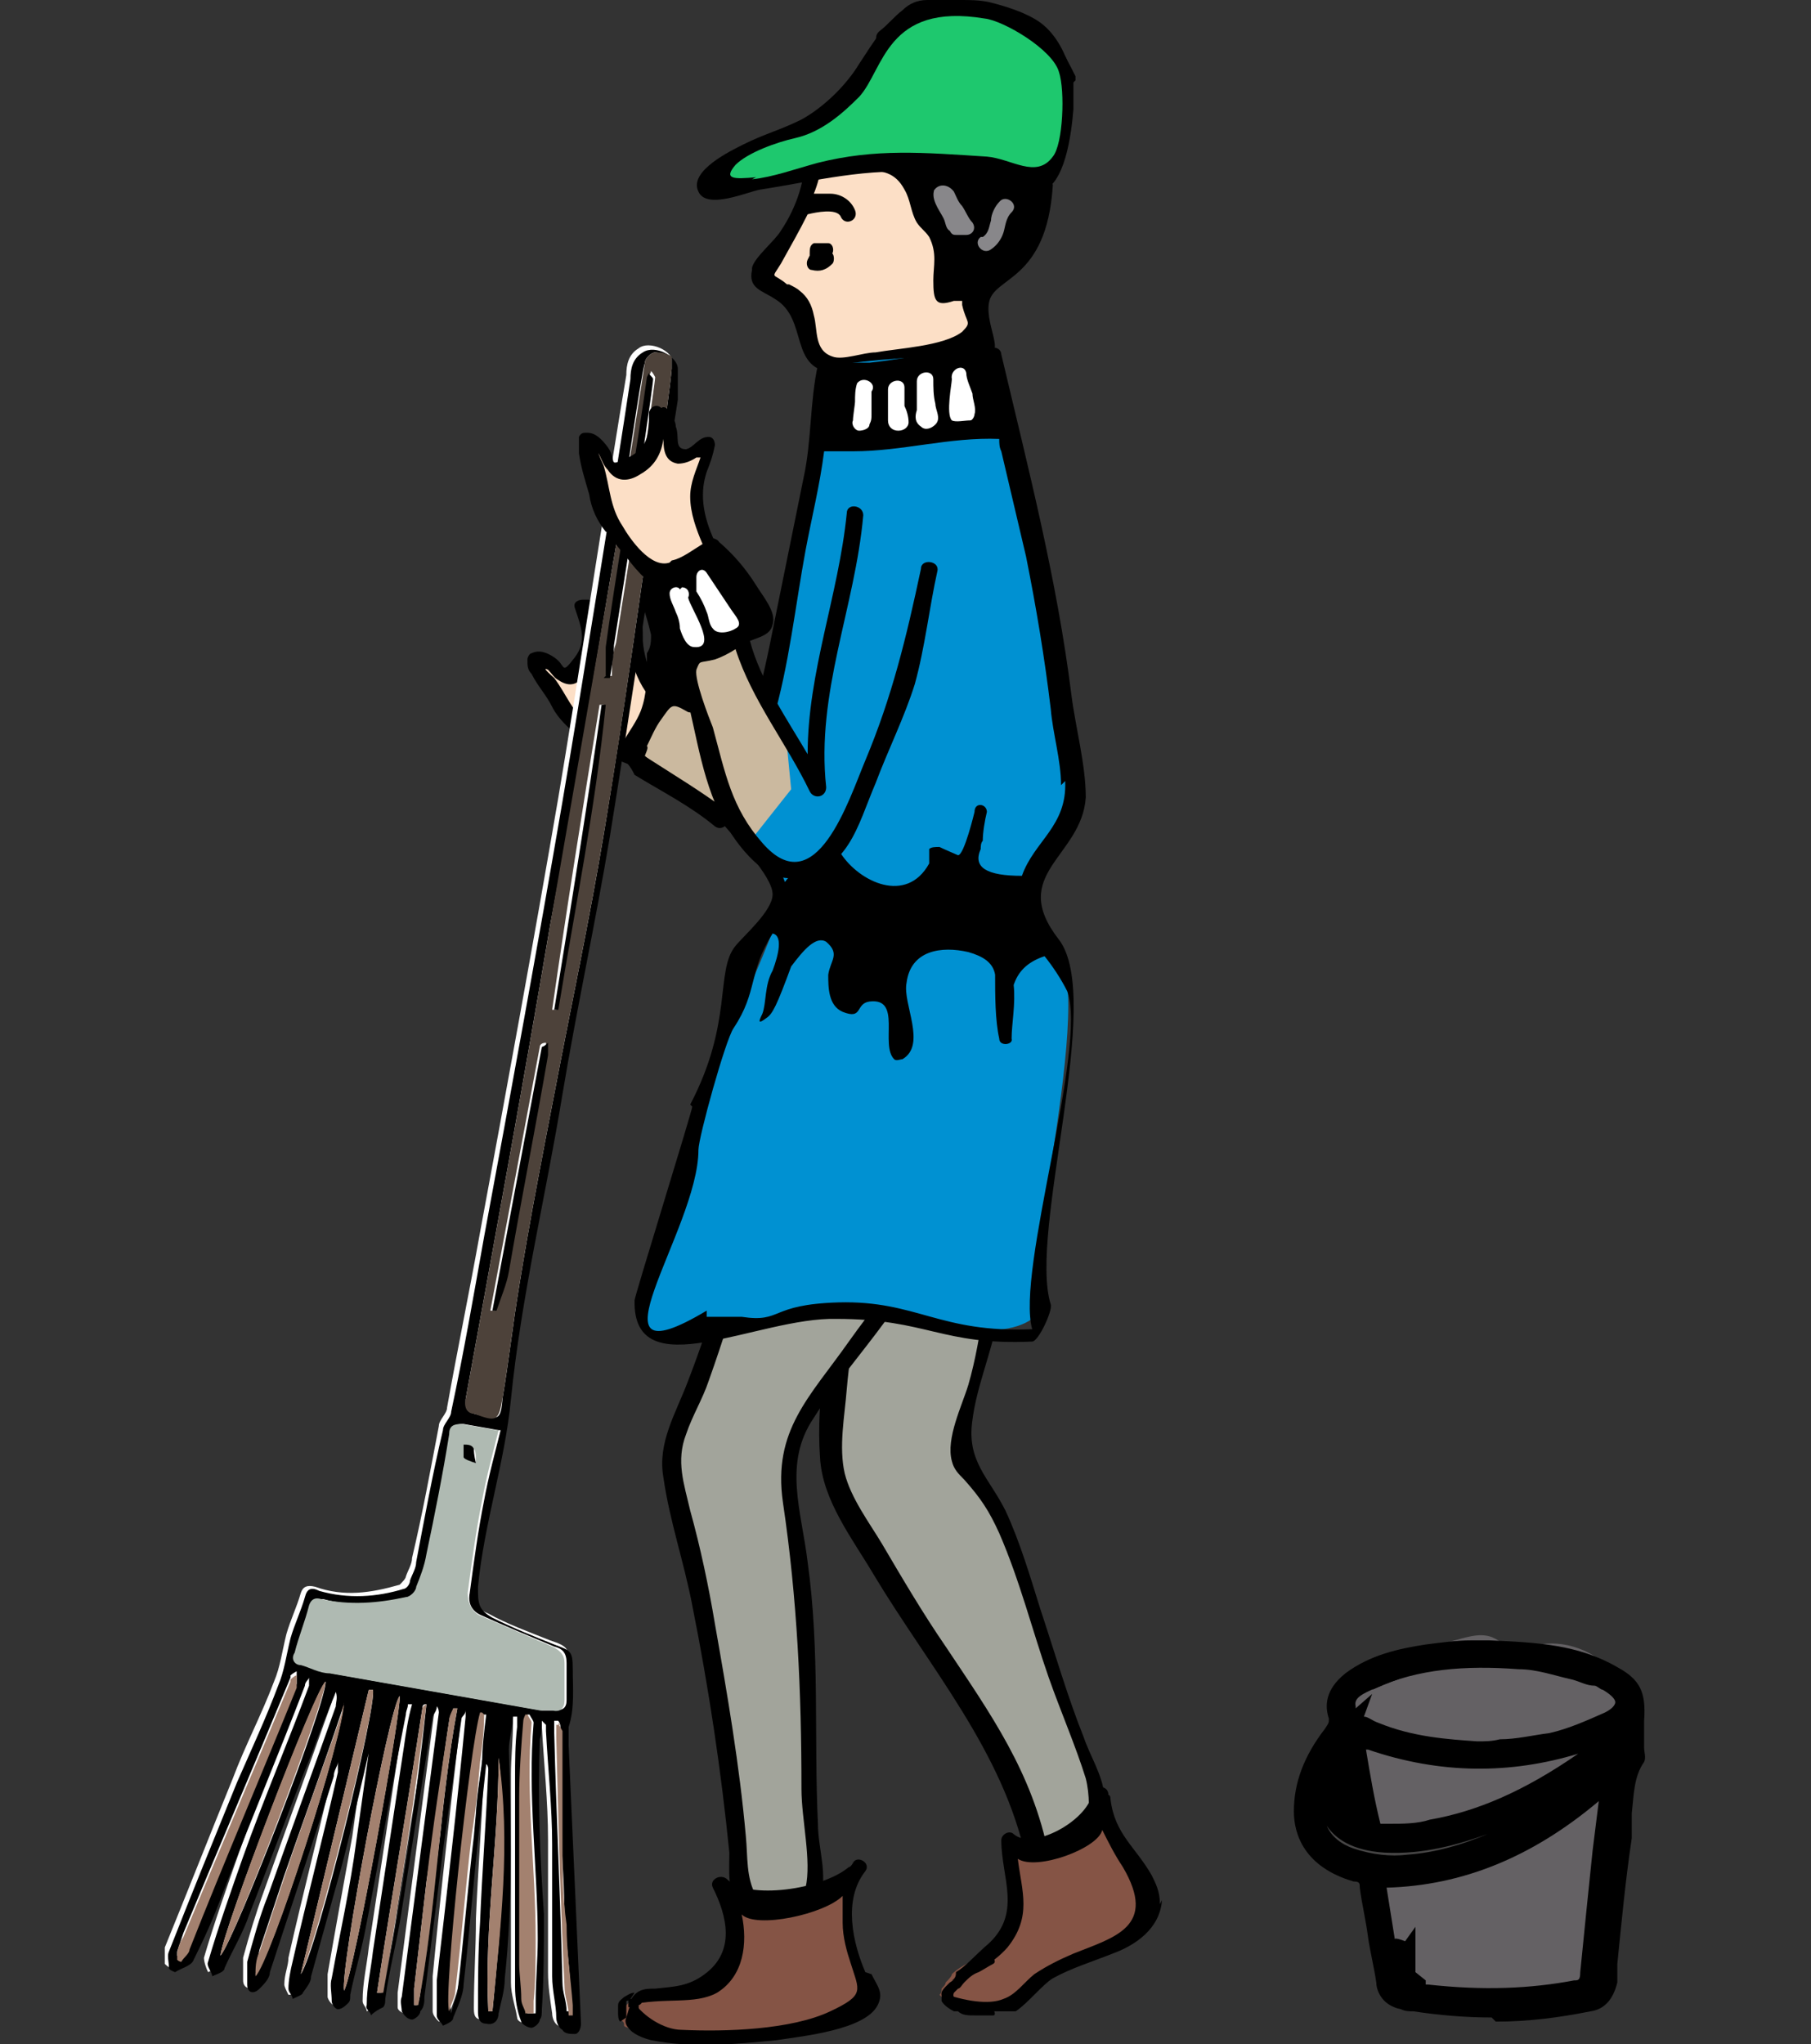 <?xml version="1.0" encoding="UTF-8"?>
<svg xmlns="http://www.w3.org/2000/svg" version="1.1" viewBox="0 0 87.9 99.2">
  <rect x="0" y="0" width="87.9" height="99.2" fill="#333333" stroke="none"/>
  <!-- Generator: Adobe Illustrator 29.2.1, SVG Export Plug-In . SVG Version: 2.1.0 Build 116)  -->
  <defs>
    <style>
      .st0 {
        fill: none;
      }

      .st1 {
        fill: #4d423a;
      }

      .st2 {
        fill: #646164;
      }

      .st3 {
        fill: #a3816f;
      }

      .st4 {
        fill: #855445;
      }

      .st5 {
        fill: #cbb99f;
      }

      .st6 {
        fill: #1ec86e;
      }

      .st7 {
        fill: #0091d2;
      }

      .st8 {
        fill: #fff;
      }

      .st9 {
        fill: #88878a;
      }

      .st10 {
        fill: #474646;
      }

      .st11 {
        fill: #a2a49b;
      }

      .st12 {
        fill: #afbab2;
      }

      .st13 {
        fill: #fcdfc6;
      }
    </style>
  </defs>
  <g id="Ebene_3">
    <g>
      <g>
        <path class="st2" d="M78.6,89.2c-.3.9,0,1.7-.3,2.4-.3.6-.2,1.3-.4,2.1-.1.6-.1,2.5-.5,3-.4.4-1.9.5-2.4.6-.7.2-1.5,0-2.1,0-.6.1-1.2-.1-1.8,0-1,.2-2.4,0-3.5-.4-.4-4.5-2.7-10.2-2.7-14.9,0-.1,4.1-2.1,6.5-2.6,1.6-.3,1.3.9,2.9.5,1.3-.4,2.9,0,4.1,1.3.6.7.6,1.8.6,2.8,0,1.7,0,3.5-.5,5.2"/>
        <path class="st10" d="M77.6,85.6c-2,.9-6.1,3.7-8.3,3.6-1.1,0-2.5,0-3.5-.3-.4-.2.2-2.8-.2-2.9-.3-.1-.8-.3-1-.6-.3-.4-.5,0-.7.4-1,2.2,0,4.2.8,4.5,1.2.5,2.6.6,3.9.7,2.4.2,7.5-3.4,9.7-4.4.5-.2-.3-1-.7-.8"/>
        <path class="st13" d="M28.5,29.3c.4.2.7,1,.9,1.5.4,1.1,1.4-1.2,1.4-1,0,.2.2.6.1.8-.2,1.7.5,2.9,1.6,3.9-.5.4-1.1,1.5-1.4,2.1,0,0,0,0-.1.1,0,0,0,0-.1,0-.8-.3-1.6-.7-2.4-1.2-.6-.3-1.1-.8-1.4-1.4-.1-.3-.2-.6-.4-.9-.1-.2-.3-.3-.5-.4-.2-.2-.3-.4-.4-.7,0,0,0-.1,0-.1,0,0,.1,0,.2,0,.5,0,.9.4,1.2.8,0,.1.5.3.6.3.6-.3.9-1,.9-1.7,0-.7-.2-1.3-.4-1.9"/>
        <path d="M31.1,35.9c-.6.6-1.9-.3-2.5-.7-.8-.6-1.1-1.5-1.7-2.3,0,0-.7-.6-.3-.4.2.2.3.4.5.5.6.4,1,.2,1.4-.4.4-.6.5-1.3.4-2,.2.5.5.9,1,.8.3,0,.5-.4.6-.6,0,0,0,0,.1-.2,0,.6,0,1.3.2,1.9.3.8.7,1.4,1.3,1.9-.3.4-.6,1-.9,1.4M32.8,34.2c-.9-.8-1.5-1.8-1.6-3.1,0-.6,0-.9-.1-1.4,0-.2-.2-.3-.4-.2-.4.1-.4.8-.7,1-.5.3-.5-.4-.8-.8-.2-.3-.3-.4-.6-.6-.1,0-.2,0-.3,0-.2,0-.5.1-.4.4.3.9.6,1.6,0,2.4-.7.9-.4.4-1,0-.3-.2-.7-.4-1.1-.2-.1,0-.2.2-.2.3,0,.3,0,.5.2.7.3.6.7,1,1,1.6.3.6.8,1,1.2,1.4.1,0,.2.1.3.2.2.1.5.3.7.4.4.2,1.5,1,2,.8.6-.3,1.1-1.8,1.6-2.3.1-.1.1-.4,0-.5"/>
      </g>
      <polygon class="st5" points="32.9 33.7 33.6 34.4 34.5 37.8 34.7 39 32.6 37.7 30.8 36.3 32.9 33.7"/>
      <g>
        <path class="st13" d="M39.5,7.4c0,2.1-.9,4.1-2.4,5.5,0,0-.2.2-.2.3,0,.4.3.7.7.8,2,.3,1.2,2.4,2,3.4.8.9,7.7-.9,7.9-1.2.1-.3-.5-2.2-.6-2.1-.1,0-1.4.8-1.1-.4.5-2.4-.8-2.8-1.2-3.6-.3-.7-.3-1.8-.5-2-1-1-3,.5-3.9-.5"/>
        <path d="M38.2,13.8c-.7-.6-.8-.2-.3-1,.5-.9.9-1.6,1.3-2.4,0,0,0,0,0,0,.4-.1,1.4-.3,1.6.1.2.5.9.2.7-.3-.2-.5-.7-.8-1.2-.8-.3,0-.5,0-.8,0,.2-.5.3-.9.4-1.5,0,0,0,0,0,0,1.4,1,3.1-.4,4,1.3.3.5.3,1.1.6,1.6.2.3.4.4.6.7.4.8.2,1.4.2,2.1,0,1,.1,1.3,1,1,.2,0,.3,0,.4,0,0,0,0,.2,0,.2.2.9.5.8,0,1.3-.9.7-3.1.8-4.2,1-.6,0-1.6.4-2.1.2-.9-.3-.7-1.3-.9-2-.1-.5-.3-.9-.7-1.2-.1-.1-.3-.2-.5-.3M36.5,13.1c-.2.9.5,1,1.1,1.4,1.7,1,.6,3.5,3,3.6,2,0,5-1.2,7-.9,1.4.2.2-1.3.4-2.5.2-1.3,2.8-1,3.1-5.7,0-1.1-6.5-1.1-7.2-1.5-1.1-.6-2.5.6-3.5-.2-.2-.1-.3,0-.5,0-.1-.4-.8-.4-.8,0,0,1.4-.4,2.7-1.2,3.9-.3.5-1.3,1.3-1.4,1.8"/>
        <path class="st11" d="M50.2,90.1c-.4-1.8-1-3.9-2-5.5-.5-.8-1.1-1.6-1.6-2.4-1.9-2.8-3.6-5.6-5.3-8.5-.4-.7-.8-1.3-1-2.1-.2-.8-.1-1.7,0-2.5.2-2.8.5-5.6.7-8.4l3.6-3.2,4.2.7c-.3,3.1-.9,6.2-1.8,9.2-.3.9-.5,1.9-.7,2.8,0,.2,0,.4,0,.6.1.5.6.7.9,1.1.5.4.8,1,1.1,1.6,1.8,4.4,2.9,8.9,4.8,13.4l-.6,4.5-2.2-1.3Z"/>
        <path d="M49.8,90.2c-1.1-5.2-4.7-9.3-7.4-13.8-1-1.7-2.5-3.6-2.6-5.7-.2-2.8.4-5.7.7-8.4.1-1.3,0-1.7.9-2.5.8-.8,1.7-1.8,2.7-2.4,1.3-.8,3.3.1,4.8.4.2,0,.4.2.4.4-.2,2-.5,4-.9,5.9-.3,1.6-1,3.2-1.2,4.8-.3,2,.8,2.8,1.6,4.4.7,1.5,1.2,3.2,1.7,4.8.7,2.1,1.3,4.2,2.1,6.2.3.9.9,1.8,1,2.8.1,1.4-.4,3-.5,4.4,0,.3-2.1-.5-2.8-1-.5-.3,0-.9.5-.7.7.4,1.5.9,2.2,1.3-.2.1-.4.2-.6.3.2-1.7.7-3.5.3-5.1-.5-1.6-1.2-3.2-1.8-4.9-.8-2.3-1.4-4.7-2.4-7-.5-1.1-.9-1.7-1.7-2.6-.3-.3-.5-.5-.6-.9-.3-1.1.5-2.7.8-3.7.7-2.4.8-5,1.5-7.4-.1-.6,0-1,.5-1.3-.1,0-.3,0-.4,0-.3-.2-1-.2-1.4-.2-.5,0-1-.1-1.5-.3-.2,0-1,0-.6-.2-.6.2-1.4,1.3-1.9,1.7-.4.4-1.3.9-1.6,1.4-.3.6-.1,2.4-.2,3.1,0,1.1-.2,2.2-.3,3.4-.1,1.3-.4,2.8-.1,4.1.3,1.2,1.2,2.4,1.8,3.4,1,1.7,2,3.4,3.1,5,2.2,3.3,4.2,6.1,5,10.1.1.5-.7.7-.8.2"/>
        <path class="st11" d="M38.7,55.1c-2.7,4.2-3.5,9.3-5.5,13.9-.2.5-.5,1.1-.6,1.7,0,.5,0,.9.1,1.4,2,7.2,3.1,16.3,3.3,19.9l2.3,2.3,1.4-2.6c-.5-3.1-.3-5.3-.3-8.5,0-3.3-.3-6.5-.9-9.8-.2-1.3-.4-2.7.2-3.9.2-.5.6-.9.9-1.3,1.6-1.9,3.2-4.6,4.8-6.5,1.6-1.9,2.4-2.8,3.5-5.7l-9.3-.9Z"/>
        <path d="M39,55.3c-2.2,3.6-3.2,7.8-4.6,11.7-.3.9-.8,1.7-1.1,2.6-.5,1.3-.1,2.4.2,3.7.5,1.8.9,3.7,1.2,5.5.6,3.4,1.2,6.9,1.5,10.3.1,1,0,2,.5,2.9.4.7,2.2.4,2.4-.4.3-1.3-.2-3.3-.2-4.8,0-4.7-.2-9.2-.9-13.9-.5-3.5,1.3-5.1,3.2-7.8,2.2-3.1,4.9-5.9,6.3-9.4.1.2.2.4.3.6-3.1-.3-6.2-.6-9.3-.9-.5,0-.4-.9.1-.8,3.1.3,6.2.6,9.3.9.3,0,.4.3.3.6-1.3,3.1-3.4,5.4-5.3,8.1-1.1,1.5-2.4,3-3.4,4.6-1.5,2.2-.6,4.5-.3,7,.6,4.3.3,8.5.5,12.7,0,1.2.5,2.5.1,3.6-.2.8-3.6,1.1-4,.3-.5-.7-.4-1.6-.4-2.5-.4-4-1-8-1.8-12-.4-2.1-1.1-4.1-1.4-6.2-.3-1.7.6-3.1,1.2-4.7,1.6-4.1,2.5-8.5,4.9-12.3.3-.4.9,0,.6.5"/>
        <path class="st7" d="M35.6,39.8c1.1,1.3,2.5,3.4,2.5,3.5-.1,1.3-3.3,7.9-4.1,10.6-4.8,15.5-2.3,9.9.2,10.3,2.5.4,5.4-.6,7.9-.7.9,0,4.1,1.1,5,1.1,2,0,2.9-.3,3.5-1.1-2,2.9,2.5-14,.9-17-.4-.7-1.6-1.2-1.8-2.7-.1-.8.4-1.6.9-2.3s1.1-1.3,1.4-2.1c.4-1.2-.3-2.5-.4-3.8,0-1.9-1.2-8.6-1.6-10.4-.3-1.2-1.9-8-1.9-8-3.5.1-5.5.2-8.1.6,0,0-.1,3.6-.6,5.1-.2.8-.6,3-.8,3.8-.7,2.9-1.1,5.2-1.3,7.2l-1.9,5.9Z"/>
        <path d="M34.3,63.6c-6.2,3.7-.4-3.9-.4-7.8,0-.6,1.3-5.3,1.7-5.9,1.2-1.8.7-2.7,1.9-4.6.5.1.3,1,0,1.8-.4.7-.3,1.6-.5,2.1-.2.4-.2.5.2.2.3-.2.5-.6,1.2-2.5.6-.8,1.2-1.5,1.7-1.2.7.6.2.9.1,1.6,0,.6,0,1.5.7,1.8,1,.4.6-.4,1.3-.5,1.6-.2.5,2.1,1.2,2.8.1.1.3,0,.4,0,1.2-.7,0-2.7.2-3.7.2-1.6,1.7-1.8,3-1.5.7.2,1.2.5,1.3,1.1,0,1,0,2.2.2,3.1,0,.4.7.3.6,0,0-.7.2-1.7.1-2.6.2-.6.6-1.1,1.5-1.4.4.5.8,1.1,1.1,1.7,1,2.7-2.5,13.6-1.7,16.4-4.5.2-5.6-1.4-9.4-1.3-3.4.1-2.7,1-4.7.7h-1.7ZM51.7,37.9c.1,2.2-1.5,2.9-2.1,4.6-1.7,0-2.4-.4-2-1.3,0-.1,0-.3.1-.4,0-.4.1-1,.2-1.4,0-.4-.6-.5-.6,0,0,0-.5,2.1-.8,2.1,0,0-.7-.3-.9-.4-.2,0-.4,0-.5.1,0,.2,0,.6,0,.7-1.1,2-3.4.9-4.3-.5-.1-.2-.3-.2-.6,0-.8.5-1.7.8-2.1,1.4-.4-1.1-1.5-2.1-2.2-2.9.5-1.6,1.1-3.3,1.6-4.9.8-2.7,1.1-5.6,1.6-8.3.3-1.6.7-3.2.9-4.8,0,0,0,0,0,0,.5,0,.9,0,1.4,0,2.4,0,4.7-.7,7.1-.6,0,.2,0,.4.1.6.4,1.7.8,3.4,1.2,5.1.5,2.5.9,4.9,1.2,7.4.1,1.2.5,2.5.5,3.7M33.6,53.7c0,.2-2.8,9.2-2.8,9.4-.1,4.3,6,.8,9.8.9,4.4,0,5.1,1.3,9.5,1.1.3,0,1-1.5.9-1.8-1.1-3.5,2.6-14.8.4-17.7-2.5-3.2,1.1-4,1.3-6.9,0-1.6-.5-3.4-.7-5-.7-5.6-2.1-11-3.4-16.5,0-.2-.2-.4-.5-.3-2,0-4,.5-5.9.7-.7,0-1.4,0-2.2,0-.2,0-.3.1-.3.1-.4,1.8-.3,3.7-.7,5.5-.5,2.5-1,4.9-1.5,7.4-.6,3.1-1.4,6-2.4,9,0,0,0,0,0,0,0,.1,0,.2,0,.4.6.7,2.4,2.5,2.4,3.4,0,.8-1.4,2-1.8,2.5-1,1.2-.1,3.7-2.2,7.7"/>
        <path class="st4" d="M55.8,91.8c-.2-.6-.7-1-1.1-1.5-.8-.8-1.2-1.9-1.3-3v-.3c-.4,1.4-1.5,1.2-1.8,2.6-1.3-.5-1.7.5-2.8-.4-.1.9.4,1.7.5,2.6.1,1.4-.9,2.8-2.2,3.4-.4.2-.7.4-.9.6,0,.1-.2.3-.3.4,0,.1-.1.2-.2.3,0,.1,0,.2-.1.3,0,0,0,0,0,0,0,0,0,0,.1.1.8.3,1.2.4,2.5.6.2,0,.3,0,.5,0,.2,0,.3-.3.5-.4.9-1.1,2.3-1.8,3.6-2.2.8-.3,1.6-.5,2.2-1,.6-.5,1.1-1.3.8-2.1"/>
        <path d="M56.3,92.4c0-.6-.2-1-.4-1.4-.8-1.4-1.8-2-2-3.7,0,0,0-.2-.1-.2,0-.5-.7-.5-.8,0-.3,1.3-2.9,2.7-3.8,1.9-.2-.2-.6,0-.6.3,0,1.8,1,3.5-.6,5-.7.6-1.1,1.1-1.6,1.4,0,.1,0,.3-.2.4,1-.3,2-.8,2.7-1.6,1.2-1.5.7-2.7.5-4.3.9.6,3.9-.5,4.1-1.4.3.6.6,1.2,1,1.8,1.7,2.9-.4,3.4-2.4,4.2-.7.3-1.3.6-1.9,1-.5.4-.9,1-1.5,1.2-.7.3-1.9.1-3-.3,0,0,0,0,0,.1,0,0,0,0,0,0,.2.3.6.5.9.6.1,0,.2,0,.3.2,0,0,0,0,0,0,.8,0,1.6,0,2.4,0,.6-.4,1.3-1.3,1.8-1.6.9-.5,1.9-.8,2.9-1.2,1.1-.4,2.3-1.2,2.4-2.6"/>
        <path class="st4" d="M41.1,92.1c0-.4.2-.9.4-1.2v.2c-1.5,1.1-2.7.2-3.3,1.7-1.1-1.1-2.2,0-3.4-1.1.7,1.1.8,2.6.3,3.8-.2.4-.4.7-.7,1-.3.2-.7.3-1.1.3-.9.1-1.8.2-2.7.3-.2.2-.4.4-.5.7,0,0,0,0,0,0,0,0,0,.1,0,.2.5.3-.3.3.9.5.4,0,.8.2,1.2.2.4,0,.7,0,1.1,0,2.7,0,5.5-.3,8.1-1.4.3-.1.7-.3.7-.7,0-.2,0-.3-.1-.4-.7-1.3-1-2.8-.8-4.3"/>
        <path d="M42,95.7c-.6-1.4-1.1-3.5,0-4.9.3-.4-.4-.8-.6-.4,0,0-.1.2-.2.2,0,0,0,0,0,0-1.3,1.1-4.9,1.6-5.9.6-.3-.3-.9,0-.7.4.7,1.4,1.1,3.1-.4,4.2-.8.6-1.5.6-2.4.7-.5,0-1,0-1.3.8,1.8-.4,3.2,0,4.3-.6,1.3-.8,1.5-2.4,1.2-3.8.7.7,4,0,4.9-.9,0,.4,0,.9,0,1.3,0,.7.2,1.4.4,2,.4,1.3.7,1.5-1,2.3-1.9.9-5.1,1-7.2.9-.9,0-1.9-.7-2.3-1.3,0,0-.1-.4-.4.7-.1.2,0,.4.1.5,0,0,0,0,0,0,.2.3.7.5,1.1.6,0,0,0,0,0,0,2,.4,4.1.2,6.1,0,1.3-.2,4.3-.5,4.9-1.7.3-.6,0-.9-.3-1.5"/>
        <path d="M52.2,3.9c0,0,0-.2,0-.2-.3-.6-.6-1.2-.9-1.6-.9-1.3-2.5-1.7-4-2-.6,0-1.2,0-1.7,0-1.2.1-2,.8-2.8,1.4-.4.5-.7,1-1.1,1.6-.6,1-1.7,2.1-2.8,2.7-1,.5-1.8.7-2.8,1.2-.6.3-2.7,1.3-2.2,2.3.4.9,2.4,0,3-.1,2.6-.4,5.3-1.1,8-.8,1.3.1,2.5.4,3.8.6.4,0,1.4.4,1.8.3,1.2-.3,1.5-2.8,1.6-4,0-.4,0-.9,0-1.3"/>
      </g>
      <polygon class="st5" points="36 31.1 33.3 32.2 35 38.7 36.5 40.7 38.4 38.3 38.1 35.2 36 31.1"/>
      <g>
        <path d="M39.3,12.4c0,0,0,0,0-.1,0-.2,0-.4.2-.5.2,0,.5,0,.7,0,.2,0,.3.3.2.5.1.1.1.4,0,.5-.3.3-.6.4-1,.3-.2,0-.3-.3-.2-.5"/>
        <path class="st9" d="M47.7,11.5c.3-.2.3-.5.4-.8,0-.3.2-.7.4-.9.3-.4,1,.1.6.5-.3.3-.3.7-.4,1-.1.3-.3.6-.6.8-.4.3-.9-.3-.5-.6"/>
        <path class="st9" d="M45.3,9.3c.2-.4.7-.4,1,0,.1.2.2.5.4.7.2.3.3.6.5.8.2.3,0,.6-.3.6-.1,0-.3,0-.4,0,.1,0,0,0-.1,0-.1,0-.2,0-.3-.2-.2-.1-.2-.4-.3-.6-.2-.4-.7-1-.4-1.5"/>
        <path class="st8" d="M46.2,18.4c-.1-.5.6-.8.7-.3,0,.3.2.7.3,1,0,.3.2.7.1,1,0,.1-.1.3-.2.3-.3,0-.7.1-.9,0-.3-.3,0-1.8,0-2"/>
        <path class="st8" d="M44.5,19.8c0,0,0-1,0-1.3,0-.5.8-.6.8-.1,0,.4,0,.8.1,1.2,0,.3.3.7,0,1-.2.2-.5.3-.7.1-.3-.2-.3-.5-.2-.8"/>
        <path class="st8" d="M43.8,20.2s0,0,0,0c0,0,0,0,0,0,0,0,0,0,0,0M43.1,19.7c0,.1,0,.5,0,.7,0,.3.2.5.5.5.3,0,.5-.2.5-.4,0-.3-.1-.6-.2-.8,0-.3,0-.6,0-.9,0-.5-.8-.4-.8.1,0,.3,0,.6,0,.9"/>
        <path class="st8" d="M41.4,20.4c0-.2.1-.8.1-.9,0-.3,0-.6.1-.9.3-.4,1,0,.7.4,0,0,0,.2,0,.3,0,.1,0,.3,0,.4,0,.1,0,.3,0,.4,0,.2,0,.3-.1.5,0,.2-.3.3-.5.3-.2,0-.4-.3-.3-.5"/>
        <path d="M31.6,27.8c.2-.2.6-.1.9-.2.7-.2,1.2-.7,1.6-1.3.2-.3.7-.2.8,0,.7.6,1.3,1.3,1.8,2.1.3.5,1,1.3.8,1.9-.1.5-.6.6-1.1.8.5,1.9,1.8,3.8,2.8,5.5,0-4,1.5-7.7,1.9-11.7,0-.5.8-.4.8.1-.4,4.5-2.3,8.6-1.8,13.2,0,.5-.6.6-.8.2-1.1-2.3-2.8-4.4-3.6-6.9-.3.2-.7.4-1,.5-.8.2-.7,0-.9.5-.1.5.6,2.3.8,2.8.6,2.2.9,3.9,2.4,5.6,2.6,3,4.2-2.1,5-4,1.3-3.1,2-6,2.7-9.3,0-.5.9-.4.8.1-.4,1.8-.6,3.7-1.1,5.5-.5,1.6-1.3,3.2-1.9,4.8-.9,2.1-1.3,4.3-4,4.6-1.5.2-3-1.9-3.6-3.2-1-2.1-1.2-4.6-1.9-6.8-.2,0-.4,0-.6-.2-.2-.3-.3-.9-.4-1.2-.2-.6-.3-1.1-.4-1.7-.1-.5-.6-1.3,0-1.7"/>
        <path class="st8" d="M33.8,28.4s0,0,0-.1c0-.1,0-.3,0-.3,0-.3.3-.5.5-.2.4.6.8,1.2,1.2,1.8.2.3.6.7.2.9-.3.2-.9.3-1.1,0-.2-.2-.2-.6-.3-.8-.1-.3-.3-.7-.5-1,0,0,0-.2,0-.2"/>
        <path class="st8" d="M33.1,28.5s0,0,0,0c0,0,0,0,0,0,.3,0,.4.3.3.5.1.5,1.5,2.5.3,2.4-.4,0-.6-.6-.7-.9,0-.3-.1-.6-.2-.8-.1-.3-.3-.6-.3-.9,0-.3.4-.4.5-.2"/>
        <path d="M35.5,39.5c-1.3-1-2.8-1.9-4.2-2.8,0-.1.2-.4.1-.5.2-.4.4-.9.7-1.3.5-.7.5-.8,1.2-.4.4.3.9-.4.5-.6-.2,0-.3-.2-.5-.3.4-.3,0-1.2-.1-1.5-.2-.5-.6-1.1-1.2-1,0-.1,0-.3,0-.4,0-.8-.2-1.8-.6-2.5-.4-.8-1.2-1.2-1.7-1.9,0-.1-.1-.2-.2-.2,0,0,0,0,0,0,0,.2.1.4.2.5,1,1.2,1.6,2.9,1.9,4.2,0,.3,0,.6-.2.9,0,.1,0,.3,0,.4,0,.8,0,1.6-.3,2.4-.2.5-.5.9-.8,1.4,0,.1,0,.2,0,.3,0,.3,0,.6.1.8.2.2.3.4.4.6,1.3.8,2.7,1.5,3.9,2.5.4.3.9-.3.5-.6"/>
        <path d="M30.8,96.7c-.2,0-.3.1-.5.2-.1.1-.3.2-.3.4,0,.1,0,.3,0,.4,0,.1,0,.3.1.4,0,0,.3-.2.3-.2,0,0,0-.2,0-.3,0,0,0-.2,0-.3,0,0,0,0,0,0,0,0,0,0,0,0,0,0,0,0,0,0,0,0,0-.1,0-.2,0,0,0,0,0,0,0,0,0,0,0,0,0,0,.1,0,.2-.1,0,0,0,0,0,0,0,0,0,0,0,0"/>
        <path d="M31,97.6c0-.1,0-.2,0-.3,0,0,0,0,0,0,0,0,0,0,0,0,0,0,.1,0,.2-.2,0,0,0,0,0,0,0,0-.2,0-.3,0,0,0-.1,0-.2.1v-.2s-.1,0-.2,0c0,0,0,0,0,0,0,0,0,0,0,0v.4s0,0,.1,0c0,0,0,0,0,0,0,0,0,.2.1.3,0,0,0,0,0,0,0,.2.2.4.4.5,0,0,.1,0,.1,0,0,0,.1-.1.1-.1-.2-.1-.4-.3-.4-.5"/>
        <path d="M47.7,97.4c-.1,0-.2,0-.4,0-.1,0-.2,0-.3,0,0,0,0,0,0,0,0,0-.2,0-.2,0,0,0,0,0,0,0,0,0-.2-.1-.3-.2,0,0,0-.1,0-.1-.1,0-.3-.2-.2-.4,0,0,.2-.2.2-.2.1,0,.2-.2.3-.3.2-.2.4-.4.7-.5.2-.1.5-.3.7-.4.2-.1,0-.4-.2-.3-.3.2-.6.3-.8.5-.1,0-.3.2-.4.3,0,0,0,0,0,0,0,0-.2,0-.2,0,0,0,0,0,0,0-.2.1-.3.3-.5.4h0c0,0-.1.1-.2.2,0,0-.2.2-.2.3,0,.1,0,.3,0,.4.1.2.4.4.6.5,0,0,.1,0,.2,0,.2.2.5.2.8.2.2,0,.3,0,.5,0,.1,0,.3,0,.4,0,.2,0,0-.4-.1-.3"/>
        <path d="M45.7,96.6s0,0,0,0"/>
        <path d="M52,3.5c-.3-.9-.7-1.8-1.5-2.4-.7-.5-1.7-.8-2.5-1-.5-.1-.9-.1-1.4-.1-.5,0-1,0-1.6,0-.5,0-.9.2-1.2.5-.4.3-.7.7-1.1,1-.5.4.2,1.1.7.7.3-.2.5-.5.8-.8.3-.2.6-.3,1-.4.4,0,.8,0,1.3,0,.4,0,.8,0,1.2,0,.7.2,1.4.4,2,.8.7.4,1,1.2,1.2,1.9.2.6,1.2.4,1-.3"/>
        <path class="st6" d="M36.5,8.7c1-.1,2.1-.5,3.2-.8,2.8-.7,5.1-.5,8.2-.3,1.2.1,2.4,1.1,3.2,0,.5-.6.6-3.2.3-4.1-.3-1.1-2.7-2.5-3.6-2.6-4.8-.8-4.9,2.5-6.1,3.8-.8.8-1.8,1.7-3.1,2-.9.2-2.3.7-2.9,1.3-.6.7-.1.7,1,.6"/>
        <path class="st8" d="M26.3,83.5s0,0,0,0c0,0,0,.2,0,.3.1,1.8.3,3.6.3,5.5,0,2.1,0,4.2,0,6.4,0,.7.1,1.3.2,2,0,.2.1.5.3.6.1.1.4.2.6.2.1,0,.3-.3.3-.5-.2-4.5-.4-9-.6-13.5,0-.3,0-.6,0-.9.4-.9.2-1.9.2-2.8,0-.8,0-.9-.9-1.2-1-.4-2.1-.8-3-1.3-.7-.3-.8-.6-.7-1.5.3-3.1,1.3-6,1.6-9.1.5-5,1.7-9.8,2.5-14.8.7-4.2,1.6-8.3,2.3-12.5.8-5,2.5-16.3,3.3-21.2,0-.5.1-1,0-1.5,0-.7-1.2-1.2-1.7-.8-.5.3-.6.8-.6,1.3-.8,4.7-2.5,15.8-3.3,20.5-1.2,7-2.5,14.1-3.8,21.1-.5,2.8-1.1,5.7-1.6,8.5,0,.3-.4.6-.4.9-.4,2.1-.8,4.3-1.3,6.4,0,.3-.2.6-.3.9,0,.1-.2.3-.3.4-1.4.4-2.7.6-4.1.1-.4-.1-.6,0-.7.3-.2.7-.5,1.3-.7,2-.2.8-.3,1.6-.6,2.3-.6,1.6-1.4,3.1-2,4.7-1.1,2.7-2.2,5.5-3.3,8.2,0,.2,0,.5,0,.8,0,0,.2.2.3.2.3-.2.8-.3.9-.6.5-1,1-2.1,1.4-3.2,1.4-3.4,2.7-6.7,4-10.1,0-.1.2-.2.2-.4,0,.2,0,.3,0,.4-1.1,2.8-2.2,5.5-3.2,8.3-.6,1.7-1.2,3.4-1.7,5.1,0,.2.1.5.2.7.2-.1.5-.2.6-.4.4-.8.8-1.7,1.2-2.6.9-2.3,1.8-4.7,2.7-7,.4-.9.7-1.9,1.1-2.8.1-.3.3-.7.4-1,0,.3,0,.5,0,.7-1.1,3.1-2.2,6.1-3.3,9.2-.4,1.1-.7,2.1-1,3.2,0,.4,0,.8,0,1.1,0,.4.4.5.6.2.2-.2.4-.5.5-.8,1-3.2,2.1-6.4,3.1-9.5,0-.2.2-.4.2-.7,0,.2,0,.4,0,.5-.7,3-1.5,6.1-2.2,9.2,0,.4-.2.8-.2,1.3,0,.1.1.3.2.5.2,0,.4-.1.5-.3.2-.2.3-.5.4-.8.5-1.8,1-3.6,1.5-5.4.6-2.4,1.2-4.8,1.7-7.1,0-.2,0-.3.1-.5,0,0-.1,0-.2,0-.3,2.1-.6,4.3-.9,6.4-.4,2.2-.8,4.4-1.2,6.7,0,.4,0,.8,0,1.1,0,.1.2.4.3.4.2,0,.3-.2.5-.3,0-.1.1-.3.1-.4.2-1,.5-2,.7-3,.7-3.5,1.3-7.1,2-10.6,0-.2,0-.3.1-.5,0,0,.1,0,.2,0-.1.7-.3,1.4-.4,2.1-.5,3.3-1,6.6-1.5,9.9-.1.9-.3,1.7-.3,2.6,0,.2.2.3.2.5.2-.1.4-.2.6-.4,0,0,.1-.2.1-.4.3-1.4.6-2.8.8-4.3.5-3.1,1-6.3,1.5-9.4,0-.2,0-.3.2-.5.1.1.1.2.1.3-.6,4.6-1.2,9.2-1.8,13.8,0,.2,0,.5,0,.7,0,.2.3.3.5.4.1,0,.3-.2.4-.4.1-.2.2-.5.2-.7.3-2.4.6-4.8.9-7.1.3-2.1.6-4.3.9-6.4,0,0,0-.2.2-.4,0,.2,0,.3,0,.3-.5,4.3-1,8.6-1.4,12.8,0,.6,0,1.1,0,1.7,0,.2.2.4.3.5.2-.1.4-.2.5-.4.2-.5.4-1,.5-1.6.3-2.6.6-5.3.8-7.9,0-.9.2-1.9.3-2.8.1.1.2.2.1.3-.1,2.5-.3,5-.4,7.4,0,1.4-.1,2.9-.1,4.3,0,.3,0,.6.4.6.4,0,.5-.2.6-.5.1-.6.2-1.2.3-1.7.5-3.7.4-7.4.2-11.1,0-.5.1-1.1.2-1.6,0,0,.1,0,.2,0,0,.2,0,.3,0,.5,0,.8-.1,1.7-.1,2.5,0,1.3,0,2.7,0,4,0,2,0,4.1,0,6.1,0,.6.2,1.1.3,1.7,0,.2.3.3.5.3.1,0,.3-.2.4-.4,0-.1,0-.3.1-.5,0-1.5.2-3.1.1-4.6-.2-2.8-.3-5.6-.2-8.5,0-.3,0-.6.1-.9"/>
        <path d="M27.1,83.5c0,0-.1,0-.2,0,0,.2,0,.4,0,.6.1,4,.3,8,.4,12.1,0,.5.2.9.2,1.4,0,0,.1,0,.2,0,0-.2,0-.3,0-.5,0-1.3-.2-2.6-.3-3.9,0-1.5-.1-3-.2-4.4,0-1.6,0-3.3,0-5,0-.1,0-.2-.2-.4M18.3,96.7c0,0,.2,0,.3,0,.9-4.6,1.6-9.3,2.1-14-.1,0-.2,0-.2.2-.7,4.6-1.5,9.2-2.2,13.8M22.2,82.9c0,0-.1,0-.2,0,0,.2-.2.4-.2.6-.4,2.6-.7,5.2-1.1,7.8-.2,1.7-.4,3.5-.6,5.2,0,.3,0,.5,0,.8,0,0,.1,0,.2,0,.9-4.7,1-9.6,1.9-14.4M18.1,82c0,0-.1,0-.2,0-1.1,4.6-2.2,9.2-3.3,13.8.8-1.2,3.7-13,3.5-13.8M23.7,97.6c0,0,.2,0,.2,0,.4-4.1.8-8.2.3-12.3,0,4.1-.7,8.2-.5,12.3M23.5,83.2s0,0-.1,0c-.5,1.7-1.8,13.8-1.5,14.5.1-.4.2-.7.3-1,.3-2.5.5-5.1.8-7.6.1-1.2.2-2.3.4-3.5,0-.8.1-1.6.2-2.4M16.7,96.6c.5-.9,2.8-13.7,2.7-14.3-.5.5-2.9,13.3-2.7,14.3M15.8,81.6c-.5.4-5,12.1-5.1,13.3.7-.8,5.2-12.4,5.1-13.3M16.7,82.6c0,.1,0,.2-.1.4-.9,2.7-1.9,5.4-2.8,8-.4,1.2-.8,2.4-1.2,3.6-.1.4-.1.8-.2,1.2.7-.5,4.3-11.6,4.3-13.3M8.6,94.9c0,0,.1,0,.2.1.1-.2.3-.4.4-.6,1.7-4.2,3.5-8.4,5.2-12.7,0,0,0-.2,0-.2,0-.1,0-.3,0-.4,0,0-.2.1-.3.2,0,0,0,0,0,.1-1.7,4.1-3.5,8.3-5.2,12.4-.1.3-.2.6-.3.9M25.6,83.2c0,.2-.1.3-.1.3,0,1.2-.2,2.5-.2,3.7,0,2.7,0,5.4,0,8.1,0,.6,0,1.2.1,1.7,0,.2.2.4.2.7.1,0,.2,0,.4,0,0-.2,0-.4,0-.6,0-1,.1-2,.1-3,0-3.5-.5-7-.2-10.5,0-.1-.1-.2-.2-.4M32.6,17.3c-.3,0-.6-.2-.8-.2-.2,0-.5.3-.5.5-.2.6-1.2,7.6-1.3,8.3-1.1,6.3-2.1,12.7-3.3,19-1.3,7.7-2.7,15.3-4.1,23,0,.4,0,.6.4.7,1.2.3,1.3.4,1.4-.8.3-1.8.5-3.6.8-5.4.5-3.1,1.1-6.2,1.7-9.3.8-4.2,1.7-8.4,2.4-12.6.7-4.2,1.3-8.3,1.9-12.5.2-1.3,1.3-8.8,1.4-10.1,0-.2,0-.3,0-.6M24.2,69.4c-.6-.1-1.1-.2-1.7-.3-.4,0-.5.1-.6.5-.4,1.9-.7,3.9-1.1,5.8-.1.5-.3,1.1-.5,1.6,0,.2-.3.4-.5.5-1.3.3-2.7.5-4.1.1-.3,0-.5,0-.6.3-.2.8-.5,1.5-.7,2.3-.1.3,0,.5.3.6.5.1,1,.3,1.4.4,3.4.6,6.8,1.2,10.2,1.8.2,0,.4,0,.6,0,.4,0,.6-.1.6-.5,0-.6,0-1.2,0-1.8,0-.5-.2-.7-.6-.8-1.2-.5-2.4-1-3.5-1.5-.5-.2-.7-.6-.6-1.1.2-1.5.4-3,.7-4.5.2-1.1.5-2.2.8-3.4M26.3,83.5c0,.3,0,.6-.1.9-.1,2.8,0,5.6.2,8.5,0,1.5,0,3.1-.1,4.6,0,.2,0,.4-.1.5,0,.2-.3.4-.4.4-.2,0-.5-.2-.5-.3-.2-.5-.3-1.1-.3-1.7,0-2,0-4.1,0-6.1,0-1.3,0-2.7,0-4,0-.8,0-1.7.1-2.5,0-.2,0-.3,0-.5,0,0-.1,0-.2,0,0,.5-.2,1.1-.2,1.6.1,3.7.2,7.4-.2,11.1,0,.6-.2,1.2-.3,1.7,0,.3-.2.6-.6.5-.4,0-.4-.4-.4-.6,0-1.4,0-2.9.1-4.3.1-2.5.3-5,.4-7.4,0-.1,0-.2-.1-.3-.1.9-.2,1.9-.3,2.8-.3,2.6-.5,5.3-.8,7.9,0,.5-.3,1.1-.5,1.6,0,.2-.3.3-.5.4-.1-.2-.3-.3-.3-.5,0-.6,0-1.1,0-1.7.5-4.3,1-8.6,1.4-12.8,0,0,0-.1,0-.3,0,.2-.2.3-.2.4-.3,2.1-.6,4.3-.9,6.4-.3,2.4-.6,4.8-.9,7.1,0,.2,0,.5-.2.7,0,.2-.3.4-.4.4-.2,0-.4-.2-.5-.4,0-.2-.1-.5,0-.7.6-4.6,1.2-9.2,1.8-13.8,0,0,0-.2-.1-.3,0,.2-.1.3-.2.5-.5,3.1-1,6.3-1.5,9.4-.2,1.4-.6,2.8-.8,4.3,0,.1,0,.3-.1.4-.2.1-.4.2-.6.4,0-.2-.3-.3-.2-.5,0-.9.2-1.7.3-2.6.5-3.3,1-6.6,1.5-9.9.1-.7.2-1.4.4-2.1,0,0-.1,0-.2,0,0,.2-.1.3-.1.5-.7,3.5-1.3,7.1-2,10.6-.2,1-.5,2-.7,3,0,.2,0,.3-.1.4-.1.1-.3.3-.5.3-.1,0-.3-.2-.3-.4,0-.4-.1-.8,0-1.1.4-2.2.9-4.4,1.2-6.7.3-2.1.6-4.3.9-6.4,0,0,.1,0,.2,0,0,.2-.1.3-.1.5-.6,2.4-1.1,4.8-1.7,7.1-.5,1.8-1,3.6-1.5,5.4,0,.3-.2.5-.4.8,0,.1-.3.2-.5.3,0-.2-.2-.3-.2-.5,0-.4.1-.9.2-1.3.7-3.1,1.5-6.1,2.2-9.2,0-.2,0-.3,0-.5,0,.2-.2.4-.2.7-1,3.2-2.1,6.4-3.1,9.5,0,.3-.3.6-.5.8-.3.3-.6.2-.6-.2,0-.4,0-.8,0-1.1.3-1.1.6-2.2,1-3.2,1.1-3.1,2.2-6.1,3.3-9.2,0-.2.1-.4,0-.7-.1.3-.3.7-.4,1-.4.9-.7,1.9-1.1,2.8-.9,2.3-1.8,4.7-2.7,7-.3.9-.8,1.7-1.2,2.6,0,.2-.4.3-.6.4,0-.2-.3-.5-.2-.7.5-1.7,1.1-3.4,1.7-5.1,1-2.8,2.2-5.6,3.2-8.3,0-.1,0-.2,0-.4,0,.1-.2.2-.2.4-1.3,3.4-2.7,6.7-4,10.1-.4,1.1-.9,2.2-1.4,3.2-.1.3-.6.4-.9.6,0,0-.3-.1-.3-.2,0-.3-.1-.6,0-.8,1.1-2.8,2.2-5.5,3.3-8.2.7-1.6,1.4-3.1,2-4.7.3-.7.4-1.5.6-2.3.2-.7.5-1.3.7-2,.1-.4.3-.5.7-.3,1.4.4,2.8.3,4.1-.1.1,0,.3-.2.3-.4.1-.3.3-.6.3-.9.4-2.1.8-4.3,1.3-6.4,0-.3.4-.6.4-.9.6-2.8,1.1-5.7,1.6-8.5,1.3-7,2.6-14.1,3.8-21.1.8-4.7,2.6-15.8,3.3-20.5,0-.5.1-1,.6-1.3.6-.4,1.7.2,1.7.8,0,.5,0,1,0,1.5-.8,5-2.5,16.3-3.3,21.2-.7,4.2-1.6,8.3-2.3,12.5-.8,4.9-2,9.8-2.5,14.8-.3,3.1-1.3,6-1.6,9.1,0,.8,0,1.1.7,1.5,1,.5,2,.9,3,1.3.8.3.9.3.9,1.2,0,.9.1,1.9-.2,2.8,0,.3,0,.6,0,.9.2,4.5.4,9,.6,13.5,0,.2-.1.5-.3.5-.2,0-.5,0-.6-.2-.2-.1-.3-.4-.3-.6,0-.6-.2-1.3-.2-2,0-2.1,0-4.2,0-6.4,0-1.8-.2-3.6-.3-5.5,0,0,0-.2,0-.3,0,0,0,0,0,0"/>
        <path class="st12" d="M23.1,71c0-.3,0-.6-.1-.7,0-.1-.3-.1-.5-.2,0,.2,0,.4,0,.6,0,.1.3.1.6.3M24.2,69.4c-.3,1.2-.6,2.3-.8,3.4-.3,1.5-.5,3-.7,4.5,0,.5.2.9.6,1.1,1.2.5,2.3,1,3.5,1.5.4.2.6.4.6.8,0,.6,0,1.2,0,1.8,0,.4-.2.6-.6.5-.2,0-.4,0-.6,0-3.4-.6-6.8-1.2-10.2-1.8-.5,0-1-.3-1.4-.4-.3,0-.5-.3-.3-.6.2-.8.5-1.5.7-2.3.1-.3.3-.4.6-.3,1.4.3,2.7.2,4.1-.1.2,0,.5-.3.5-.5.2-.5.4-1,.5-1.6.4-1.9.8-3.9,1.1-5.8,0-.4.2-.5.6-.5.6.1,1.1.2,1.7.3"/>
        <path class="st1" d="M29.4,32.8c0,0,.2,0,.3,0,0-.5,0-1,.2-1.6.3-1.9.6-3.8.9-5.7,0-.3,1-6.9,1-7.2,0,0-.1-.2-.2-.3,0,.1-.1.2-.1.2-.4,2.3-1.7,10.8-2,13.1,0,.5,0,.9,0,1.4M23.9,63.6s0,0,.1,0c.2-.6.4-1.2.6-1.9.7-3.5,1.3-7,1.9-10.5,0-.2,0-.3,0-.6-.2,0-.3.1-.3.2-.8,4.3-1.6,8.5-2.4,12.8M29.4,34.2c0,0-.2,0-.3,0-.8,4.9-1.6,9.9-2.3,14.8,0,0,.2,0,.2,0,.8-4.9,1.9-9.8,2.3-14.8M32.6,17.3c0,.2,0,.4,0,.6-.1,1.3-1.2,8.8-1.4,10.1-.6,4.2-1.2,8.4-1.9,12.5-.7,4.2-1.6,8.4-2.4,12.6-.6,3.1-1.2,6.2-1.7,9.3-.3,1.8-.5,3.6-.8,5.4-.2,1.2-.3,1.2-1.4.8-.3,0-.5-.3-.4-.7,1.4-7.7,2.8-15.3,4.1-23,1.1-6.3,2.2-12.7,3.3-19,.1-.7,1.2-7.6,1.3-8.3,0-.2.3-.5.5-.5.2,0,.5,0,.8.2"/>
        <path class="st3" d="M25.6,83.2c.1.2.2.3.2.4-.3,3.5.2,7,.2,10.5,0,1,0,2-.1,3,0,.2,0,.4,0,.6-.1,0-.2,0-.4,0,0-.2-.2-.4-.2-.7,0-.6-.1-1.2-.1-1.7,0-2.7,0-5.4,0-8.1,0-1.2.1-2.5.2-3.7,0,0,0-.1.1-.3"/>
        <path class="st3" d="M8.6,94.9c0-.3.1-.6.3-.9,1.7-4.1,3.5-8.3,5.2-12.4,0,0,0-.1,0-.1,0,0,.2-.2.3-.2,0,.1,0,.3,0,.4,0,0,0,.2,0,.2-1.7,4.2-3.5,8.4-5.2,12.7,0,.2-.3.4-.4.6,0,0-.1,0-.2-.1"/>
        <path class="st3" d="M16.7,82.6c0,1.6-3.6,12.7-4.3,13.3,0-.4,0-.8.2-1.2.4-1.2.8-2.4,1.2-3.6.9-2.7,1.9-5.4,2.8-8,0-.1,0-.2.1-.4"/>
        <path class="st3" d="M15.8,81.6c0,.9-4.4,12.5-5.1,13.3.1-1.2,4.6-13,5.1-13.3"/>
        <path class="st3" d="M16.7,96.6c-.2-1,2.2-13.8,2.7-14.3.1.7-2.2,13.4-2.7,14.3"/>
        <path class="st3" d="M23.5,83.2c0,.8-.1,1.6-.2,2.3-.1,1.2-.2,2.3-.4,3.5-.3,2.5-.5,5.1-.8,7.6,0,.3-.2.6-.3,1-.3-.7,1-12.8,1.5-14.5,0,0,0,0,.1,0"/>
        <path class="st3" d="M23.7,97.6c-.2-4.1.5-8.2.5-12.3.6,4.1.1,8.2-.3,12.3,0,0-.2,0-.3,0"/>
        <path class="st3" d="M18.1,82c.2.8-2.8,12.6-3.5,13.8,1.1-4.6,2.2-9.2,3.3-13.8,0,0,.1,0,.2,0"/>
        <path class="st3" d="M22.2,82.9c-.9,4.8-1,9.6-1.9,14.4,0,0-.1,0-.2,0,0-.3,0-.5,0-.8.2-1.7.4-3.5.6-5.2.3-2.6.7-5.2,1.1-7.8,0-.2.1-.4.2-.6,0,0,.1,0,.2,0"/>
        <path class="st3" d="M18.3,96.7c.7-4.6,1.5-9.2,2.2-13.8,0,0,0-.1.2-.2-.6,4.7-1.3,9.4-2.1,14,0,0-.2,0-.3,0"/>
        <path class="st3" d="M27.1,83.6c0,.1.1.2.2.4,0,1.7,0,3.3,0,5,0,1.5,0,3,.2,4.4,0,1.3.2,2.6.3,3.9,0,.2,0,.3,0,.5,0,0-.1,0-.2,0,0-.5-.2-.9-.2-1.4-.2-4-.3-8-.4-12.1,0-.2,0-.4,0-.6,0,0,.1,0,.2,0"/>
        <path d="M23.1,71c-.3-.1-.6-.2-.6-.3,0-.2,0-.4,0-.6.2,0,.4,0,.5.2,0,.1,0,.3.1.7"/>
        <path d="M29.4,34.2c-.5,5-1.5,9.9-2.3,14.8,0,0-.2,0-.2,0,.8-4.9,1.6-9.9,2.3-14.8,0,0,.2,0,.3,0"/>
        <path d="M23.9,63.6c.8-4.3,1.6-8.5,2.4-12.8,0,0,.1,0,.3-.2,0,.3,0,.4,0,.6-.6,3.5-1.3,7-1.9,10.5-.1.6-.4,1.3-.6,1.9,0,0,0,0-.1,0"/>
        <path d="M29.4,32.8c0-.5,0-.9,0-1.4.3-2.3,1.7-10.8,2-13.1,0,0,0,0,.1-.2,0,.1.2.2.2.3,0,.3-1,6.9-1,7.2-.3,1.9-.6,3.8-.9,5.7,0,.5-.1,1-.2,1.6,0,0-.2,0-.3,0"/>
        <path class="st13" d="M32.2,20c.4.4.4,1.3.4,1.8,0,1.2,1.8-.5,1.8-.3,0,.2,0,.6-.1.8-.8,1.5-.6,2.9.2,4.4-.7.2-1.6.9-2.3,1.3,0,0,0,0-.1,0,0,0-.1,0-.1,0-.7-.7-1.4-1.4-2-2.2-.5-.6-.9-1.2-.9-2,0-.3,0-.7,0-1,0-.2-.2-.4-.3-.6-.1-.3-.2-.5-.2-.8,0,0,0-.1,0-.1,0,0,.1,0,.2,0,.5.2.8.8.9,1.3,0,.2.4.5.5.5.7,0,1.3-.5,1.5-1.1.3-.6.3-1.3.3-2"/>
        <path d="M32.5,27.3c-.9.3-1.9-1.1-2.3-1.8-.6-.9-.6-1.9-.9-2.9,0,0-.4-.9-.2-.5.1.2.2.5.4.7.4.6,1,.6,1.6.2.7-.4,1-1,1.1-1.7,0,.6.1,1.1.7,1.2.3,0,.6-.1.9-.3,0,0,.1,0,.2,0-.2.6-.5,1.2-.5,1.9,0,.8.3,1.6.6,2.3-.5.3-1,.7-1.5.8M34.8,26.5c-.6-1.2-.9-2.4-.5-3.6.2-.5.3-.8.4-1.3,0-.2-.1-.4-.3-.4-.5,0-.7.5-1.1.6-.6,0-.3-.6-.5-1.1,0-.3-.2-.5-.4-.8,0-.1-.2-.2-.3-.1-.2-.2-.5-.1-.6.2,0,1,0,1.7-1,2.2-1.1.5-.5.2-1-.5-.3-.4-.6-.7-1-.7-.2,0-.3,0-.4.2,0,.3,0,.5,0,.8.1.7.3,1.3.5,2,.1.7.4,1.3.8,1.8.1,0,.2.2.3.4.2.2.4.5.6.7.3.4,1.2,1.6,1.8,1.6.8,0,1.8-1.2,2.5-1.4.2,0,.3-.3.2-.5"/>
        <path d="M65.4,84.8c-1.1,1.9-.6,3.7.7,3.8-.2-1.2-.4-2.5-.7-3.8M65.2,84.3c-.8.8-1.3,1.7-1.5,2.7-.3,1.5.4,2.8,1.8,3.2.9.3,1.9.4,2.8.3,3.8-.4,7-2.1,9.7-4.9.1-.1.2-.3.3-.4,0,0,0,0-.1-.1-.2.1-.4.2-.6.3-1.4.8-2.8,1.7-4.3,2.4-1.9.9-3.9,1.6-6.1,1.4-2.3-.2-3.2-1.6-2.5-3.8.1-.4.3-.8.4-1.2M78.6,83.7c-4.3,2.1-8.7,2.1-13.1.3.3,1.5.5,3.1.8,4.6,0,.2.3.4.5.4.9,0,1.7,0,2.6,0,3-.6,5.6-1.9,8-3.6.5-.3.8-.9,1.3-1.4,0,0,0-.2,0-.2M71.7,85.1c1.2-.1,2.4-.2,3.6-.5,1-.2,1.9-.6,2.8-1.1,1.1-.6,1-1.4,0-2.1-.2-.1-.4-.2-.6-.3-1.2-.3-2.5-.7-3.7-.8-2.4-.2-4.9,0-7.2,1-.7.3-1.4.6-1.4,1.5,0,.8.8,1.1,1.5,1.4,1.6.7,3.3.8,5,.9M67.6,96.1c0,0,.1,0,.2,0,.2-.3.3-.5.6-.8v1.2s0,0,0,0c0-.2.1-.3.2-.5,0,0,0,0,0,0,0,.2,0,.3-.1.5,2.7.3,5.3.4,8-.2.5-.1.7-.4.8-.9.3-3.1.7-6.1,1-9.2,0-.2,0-.4,0-.7-3.3,3.2-7,5.1-11.6,5.1.3,1.5.5,3,.8,4.7.3-.4.4-.7.6-.9,0,0,0,0,.1,0-.2.4-.4.9-.7,1.3M72,79.9c2.3.1,4.3.2,6.1,1.2.9.5,1.1.9,1,2,0,.5,0,.9.1,1.4,0,.1,0,.3,0,.3-.9,1.2-.6,2.6-.8,3.9-.3,2.4-.5,4.7-.8,7.1,0,.5-.3.8-.8.9-2.9.7-5.9.6-8.8,0-.5,0-.6-.3-.7-.8-.2-1.5-.6-3.1-.8-4.6,0-.5-.3-.7-.7-.8-1.4-.4-2.5-1.3-2.5-2.9,0-1.4.6-2.6,1.4-3.7.3-.3.4-.6.2-1.1-.2-.6,0-1.1.6-1.5,1.1-.8,2.3-1.1,3.6-1.3,1-.2,2.1-.2,2.8-.3"/>
        <path d="M72.4,97.9c-1.2,0-2.5-.1-3.8-.3h0c0,0,0,0,0,0-.2,0-.4,0-.6-.1-1-.2-1.2-1-1.2-1.3-.1-.7-.3-1.5-.4-2.2-.1-.8-.3-1.6-.4-2.4,0-.2,0-.3-.3-.3-2.4-.7-2.9-2.3-2.9-3.4,0-1.4.5-2.7,1.5-4,.2-.3.2-.3.2-.5-.2-.6-.2-1.4.8-2.2,1.2-.9,2.6-1.2,3.9-1.4.8-.1,1.5-.2,2.2-.2h.7c0,0,.2,0,.2,0,2.3.1,4.3.2,6.2,1.3,1.1.6,1.4,1.2,1.3,2.6,0,.2,0,.5,0,.8,0,.2,0,.3,0,.5,0,.2.1.5,0,.7-.5.7-.5,1.6-.6,2.5,0,.4,0,.8,0,1.2-.3,2-.5,4.1-.7,6.1v.9c-.2.8-.6,1.3-1.3,1.4-1.5.3-3,.5-4.6.5ZM69.3,96.3c2.7.3,5,.2,7.1-.2.2,0,.3,0,.3-.4.2-2,.4-4,.6-5.9l.3-2.4c-3.2,2.7-6.6,4.1-10.3,4.2l.4,2.5h0c0-.1.5.1.5.1l.5-.7v2.2l.5.4v.2ZM64.4,88.6c.2.5.7.9,1.3,1.1.9.3,1.8.4,2.6.3,1.4-.1,2.7-.5,3.9-1-1.4.5-3.1,1-5,.9-1.6-.1-2.4-.7-2.8-1.3ZM66.3,84.9c.2,1.2.4,2.4.7,3.6h.4c.7,0,1.4,0,2-.2,2.3-.4,4.6-1.4,7.2-3.2-3.3,1-6.7,1-10.2-.2ZM66.2,83.3c.2,0,.4.2.7.3,1.7.7,3.4.8,4.8.9.4,0,.7,0,1.1-.1.8,0,1.6-.2,2.4-.3.9-.2,1.8-.6,2.7-1,.4-.2.5-.4.5-.5,0-.1-.1-.3-.6-.6-.1,0-.3-.2-.4-.2-.4,0-.7-.2-1.1-.3-.9-.2-1.7-.5-2.6-.5-2.6-.2-4.9,0-6.9.9-.7.3-1.1.5-1,.9,0,0,0,0,0,.1l.8-.7-.4,1.1Z"/>
        <path d="M77.8,89c0,.9-.1,1.8-.2,2.6,0,0-.1,0-.2,0,0-.9.1-1.8.2-2.6,0,0,.1,0,.2,0"/>
        <path d="M76.1,81.2c-3.3-1-6.4-.6-9.5.8,1.6-1.5,7-2.2,9.5-.8"/>
      </g>
    </g>
  </g>
  <g id="Bounxing_box">
    <rect class="st0" y="0" width="87.9" height="99.2"/>
  </g>
</svg>
